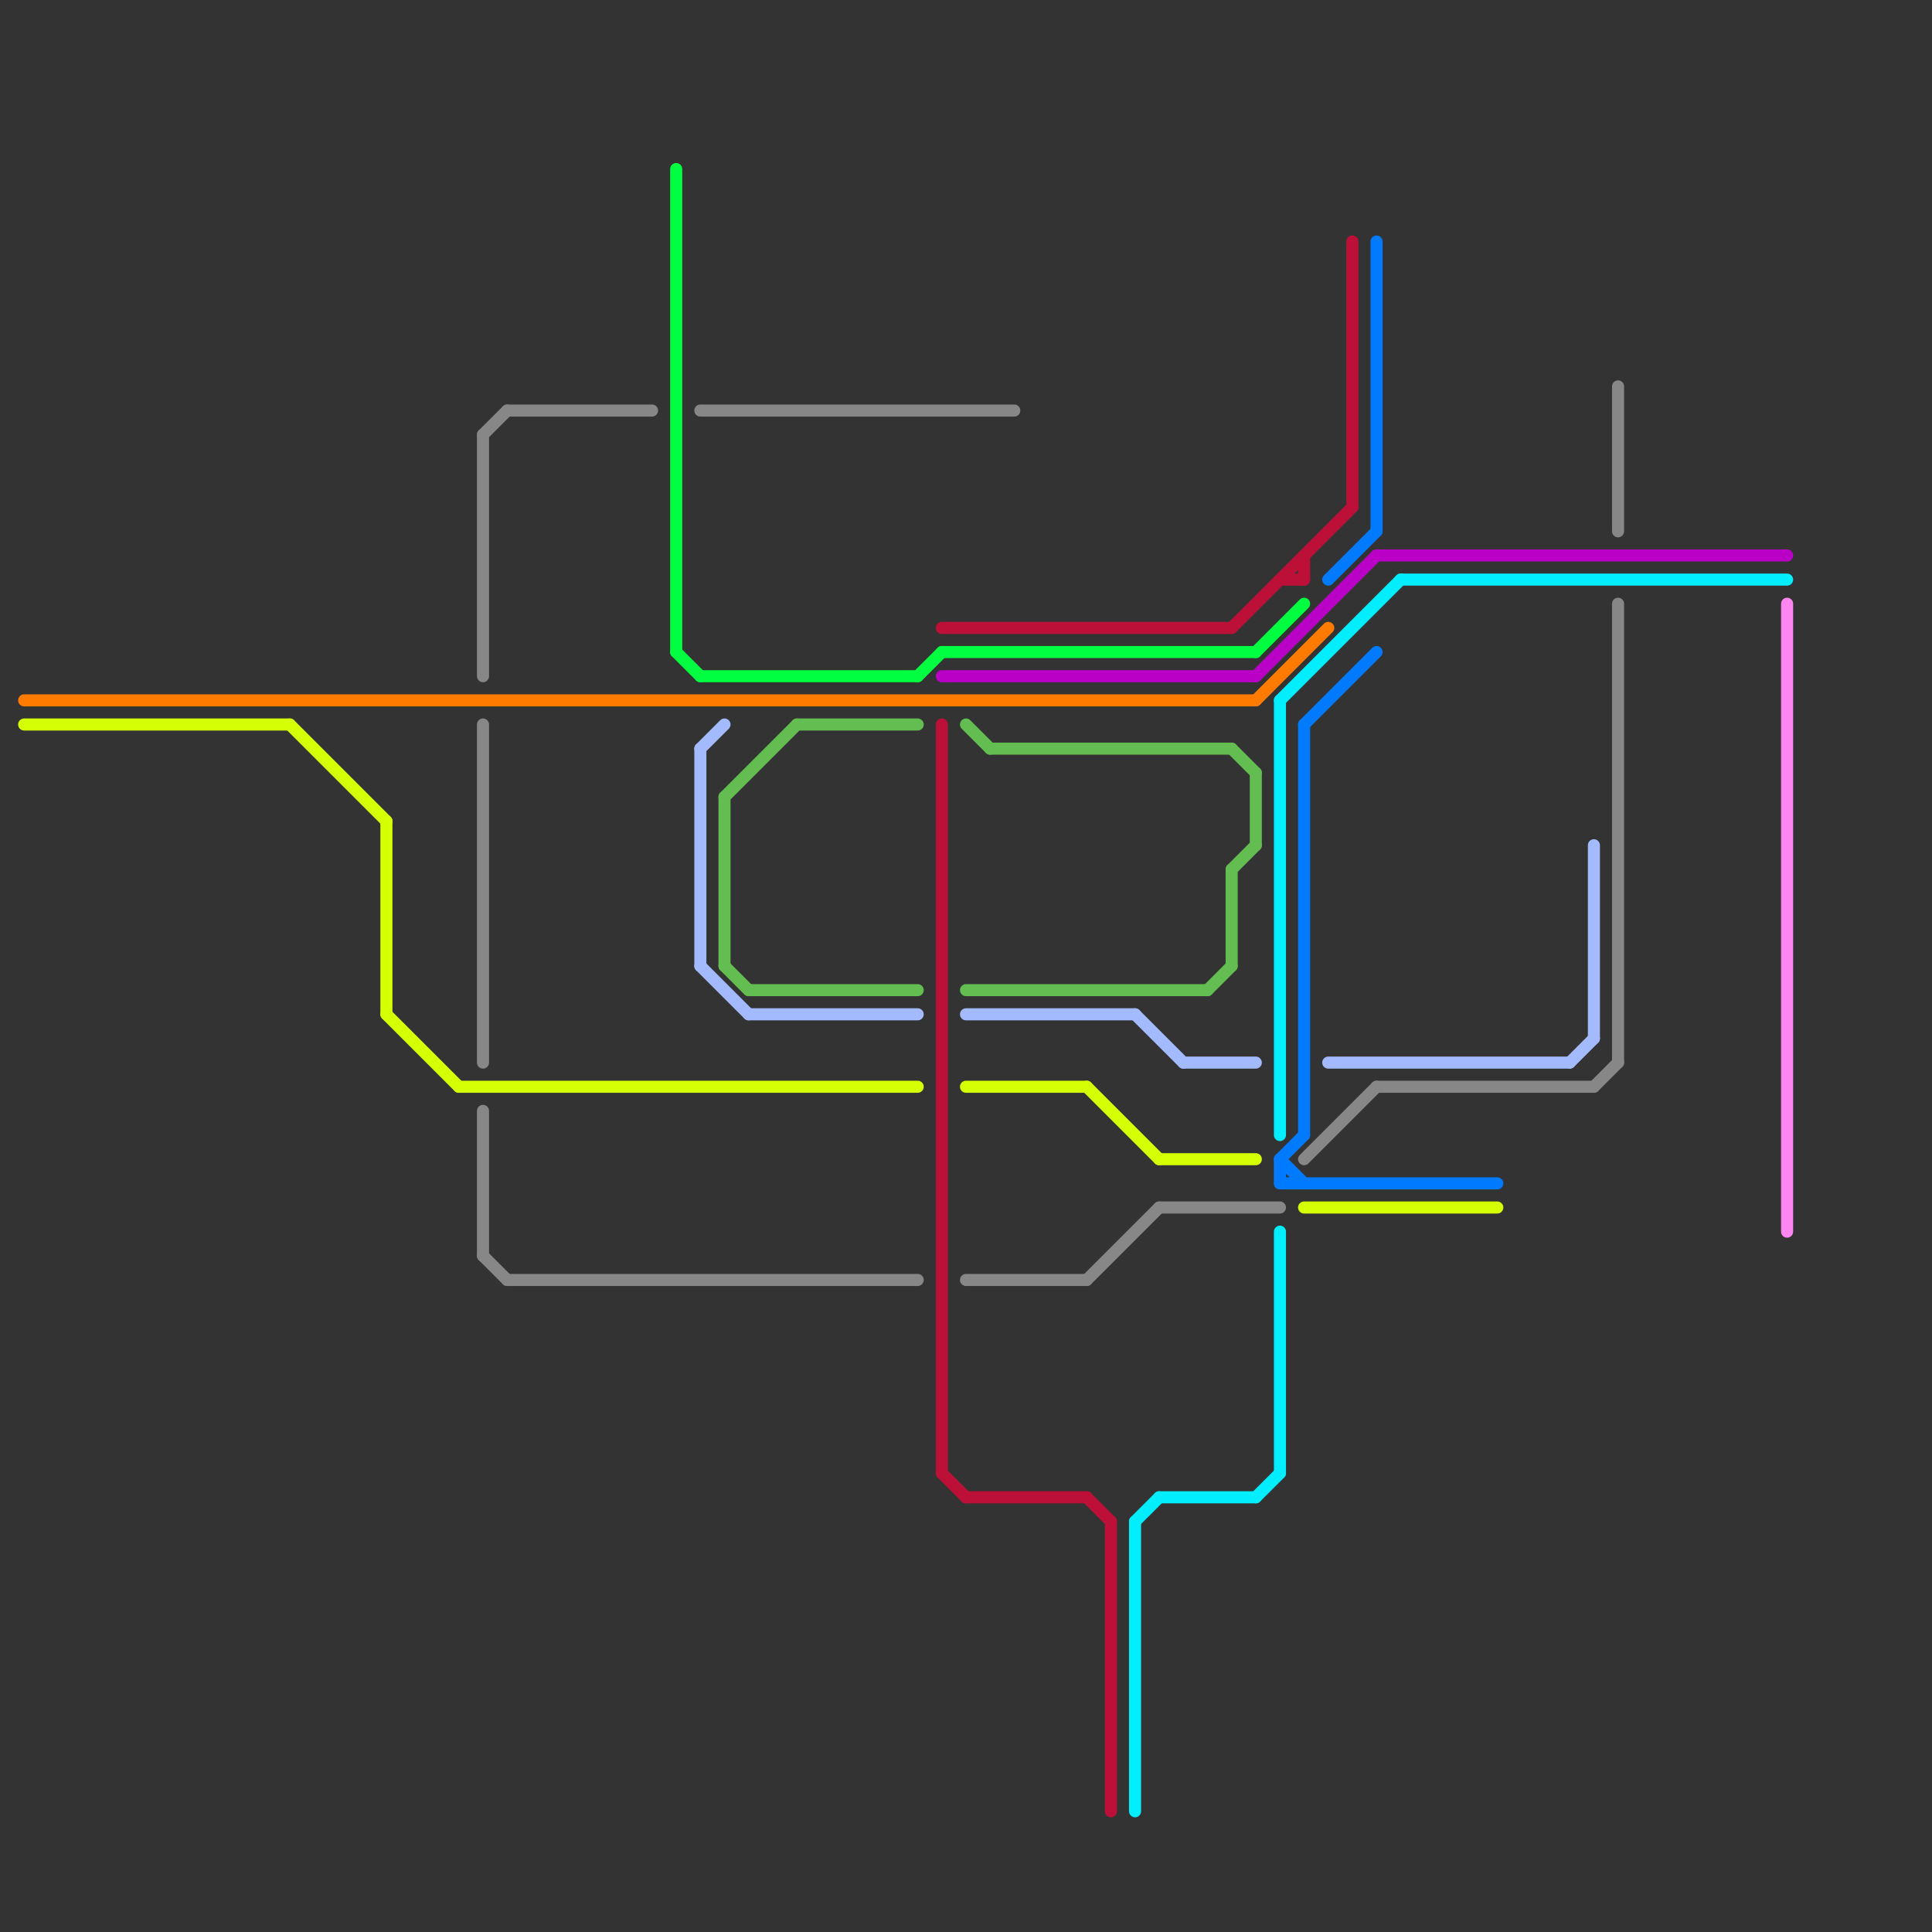 
<svg version="1.1" xmlns="http://www.w3.org/2000/svg" viewBox="0 0 80 80">
<rect x="0" y="0" width="80" height="80" fill="#333333" stroke="none"/>
<style>text { font: 1px Helvetica; font-weight: 600; white-space: pre; dominant-baseline: central; } line { stroke-width: 0.5; fill: none; stroke-linecap: round; stroke-linejoin: round; } .c0 { stroke: #ff7b00 } .c1 { stroke: #d5ff05 } .c2 { stroke: #878787 } .c3 { stroke: #00ff40 } .c4 { stroke: #a3baff } .c5 { stroke: #63bd51 } .c6 { stroke: #bd1038 } .c7 { stroke: #ba00c7 } .c8 { stroke: #00eeff } .c9 { stroke: #007bff } .c10 { stroke: #ff85f1 }</style><defs></defs><line class="c0" x1="52" y1="29" x2="55" y2="26"/><line class="c0" x1="1" y1="29" x2="52" y2="29"/><line class="c1" x1="19" y1="45" x2="38" y2="45"/><line class="c1" x1="1" y1="30" x2="12" y2="30"/><line class="c1" x1="16" y1="34" x2="16" y2="42"/><line class="c1" x1="12" y1="30" x2="16" y2="34"/><line class="c1" x1="48" y1="48" x2="52" y2="48"/><line class="c1" x1="16" y1="42" x2="19" y2="45"/><line class="c1" x1="45" y1="45" x2="48" y2="48"/><line class="c1" x1="54" y1="50" x2="62" y2="50"/><line class="c1" x1="40" y1="45" x2="45" y2="45"/><line class="c2" x1="54" y1="48" x2="57" y2="45"/><line class="c2" x1="57" y1="45" x2="66" y2="45"/><line class="c2" x1="40" y1="53" x2="45" y2="53"/><line class="c2" x1="48" y1="50" x2="53" y2="50"/><line class="c2" x1="21" y1="17" x2="27" y2="17"/><line class="c2" x1="67" y1="16" x2="67" y2="22"/><line class="c2" x1="20" y1="18" x2="20" y2="28"/><line class="c2" x1="29" y1="17" x2="42" y2="17"/><line class="c2" x1="20" y1="30" x2="20" y2="44"/><line class="c2" x1="21" y1="53" x2="38" y2="53"/><line class="c2" x1="20" y1="52" x2="21" y2="53"/><line class="c2" x1="66" y1="45" x2="67" y2="44"/><line class="c2" x1="67" y1="25" x2="67" y2="44"/><line class="c2" x1="45" y1="53" x2="48" y2="50"/><line class="c2" x1="20" y1="18" x2="21" y2="17"/><line class="c2" x1="20" y1="46" x2="20" y2="52"/><rect x="53" y="23" w="1" h="1" fill="#878787" /><line class="c3" x1="52" y1="27" x2="54" y2="25"/><line class="c3" x1="38" y1="28" x2="39" y2="27"/><line class="c3" x1="39" y1="27" x2="52" y2="27"/><line class="c3" x1="28" y1="27" x2="29" y2="28"/><line class="c3" x1="29" y1="28" x2="38" y2="28"/><line class="c3" x1="28" y1="7" x2="28" y2="27"/><line class="c4" x1="29" y1="31" x2="30" y2="30"/><line class="c4" x1="29" y1="40" x2="31" y2="42"/><line class="c4" x1="49" y1="44" x2="52" y2="44"/><line class="c4" x1="31" y1="42" x2="38" y2="42"/><line class="c4" x1="40" y1="42" x2="47" y2="42"/><line class="c4" x1="66" y1="35" x2="66" y2="43"/><line class="c4" x1="55" y1="44" x2="65" y2="44"/><line class="c4" x1="47" y1="42" x2="49" y2="44"/><line class="c4" x1="29" y1="31" x2="29" y2="40"/><line class="c4" x1="65" y1="44" x2="66" y2="43"/><line class="c5" x1="30" y1="40" x2="31" y2="41"/><line class="c5" x1="50" y1="41" x2="51" y2="40"/><line class="c5" x1="33" y1="30" x2="38" y2="30"/><line class="c5" x1="51" y1="31" x2="52" y2="32"/><line class="c5" x1="30" y1="33" x2="33" y2="30"/><line class="c5" x1="40" y1="30" x2="41" y2="31"/><line class="c5" x1="30" y1="33" x2="30" y2="40"/><line class="c5" x1="51" y1="36" x2="51" y2="40"/><line class="c5" x1="41" y1="31" x2="51" y2="31"/><line class="c5" x1="51" y1="36" x2="52" y2="35"/><line class="c5" x1="40" y1="41" x2="50" y2="41"/><line class="c5" x1="52" y1="32" x2="52" y2="35"/><line class="c5" x1="31" y1="41" x2="38" y2="41"/><line class="c6" x1="53" y1="24" x2="54" y2="24"/><line class="c6" x1="39" y1="61" x2="40" y2="62"/><line class="c6" x1="51" y1="26" x2="56" y2="21"/><line class="c6" x1="46" y1="63" x2="46" y2="75"/><line class="c6" x1="39" y1="26" x2="51" y2="26"/><line class="c6" x1="54" y1="23" x2="54" y2="24"/><line class="c6" x1="45" y1="62" x2="46" y2="63"/><line class="c6" x1="39" y1="30" x2="39" y2="61"/><line class="c6" x1="56" y1="10" x2="56" y2="21"/><line class="c6" x1="40" y1="62" x2="45" y2="62"/><line class="c7" x1="52" y1="28" x2="57" y2="23"/><line class="c7" x1="39" y1="28" x2="52" y2="28"/><line class="c7" x1="57" y1="23" x2="74" y2="23"/><line class="c8" x1="53" y1="29" x2="53" y2="47"/><line class="c8" x1="47" y1="63" x2="48" y2="62"/><line class="c8" x1="58" y1="24" x2="74" y2="24"/><line class="c8" x1="53" y1="51" x2="53" y2="61"/><line class="c8" x1="48" y1="62" x2="52" y2="62"/><line class="c8" x1="47" y1="63" x2="47" y2="75"/><line class="c8" x1="53" y1="29" x2="58" y2="24"/><line class="c8" x1="52" y1="62" x2="53" y2="61"/><line class="c9" x1="57" y1="10" x2="57" y2="22"/><line class="c9" x1="53" y1="49" x2="62" y2="49"/><line class="c9" x1="55" y1="24" x2="57" y2="22"/><line class="c9" x1="53" y1="48" x2="54" y2="47"/><line class="c9" x1="54" y1="30" x2="57" y2="27"/><line class="c9" x1="53" y1="48" x2="53" y2="49"/><line class="c9" x1="54" y1="30" x2="54" y2="47"/><line class="c9" x1="53" y1="48" x2="54" y2="49"/><line class="c10" x1="74" y1="25" x2="74" y2="51"/>
</svg>
